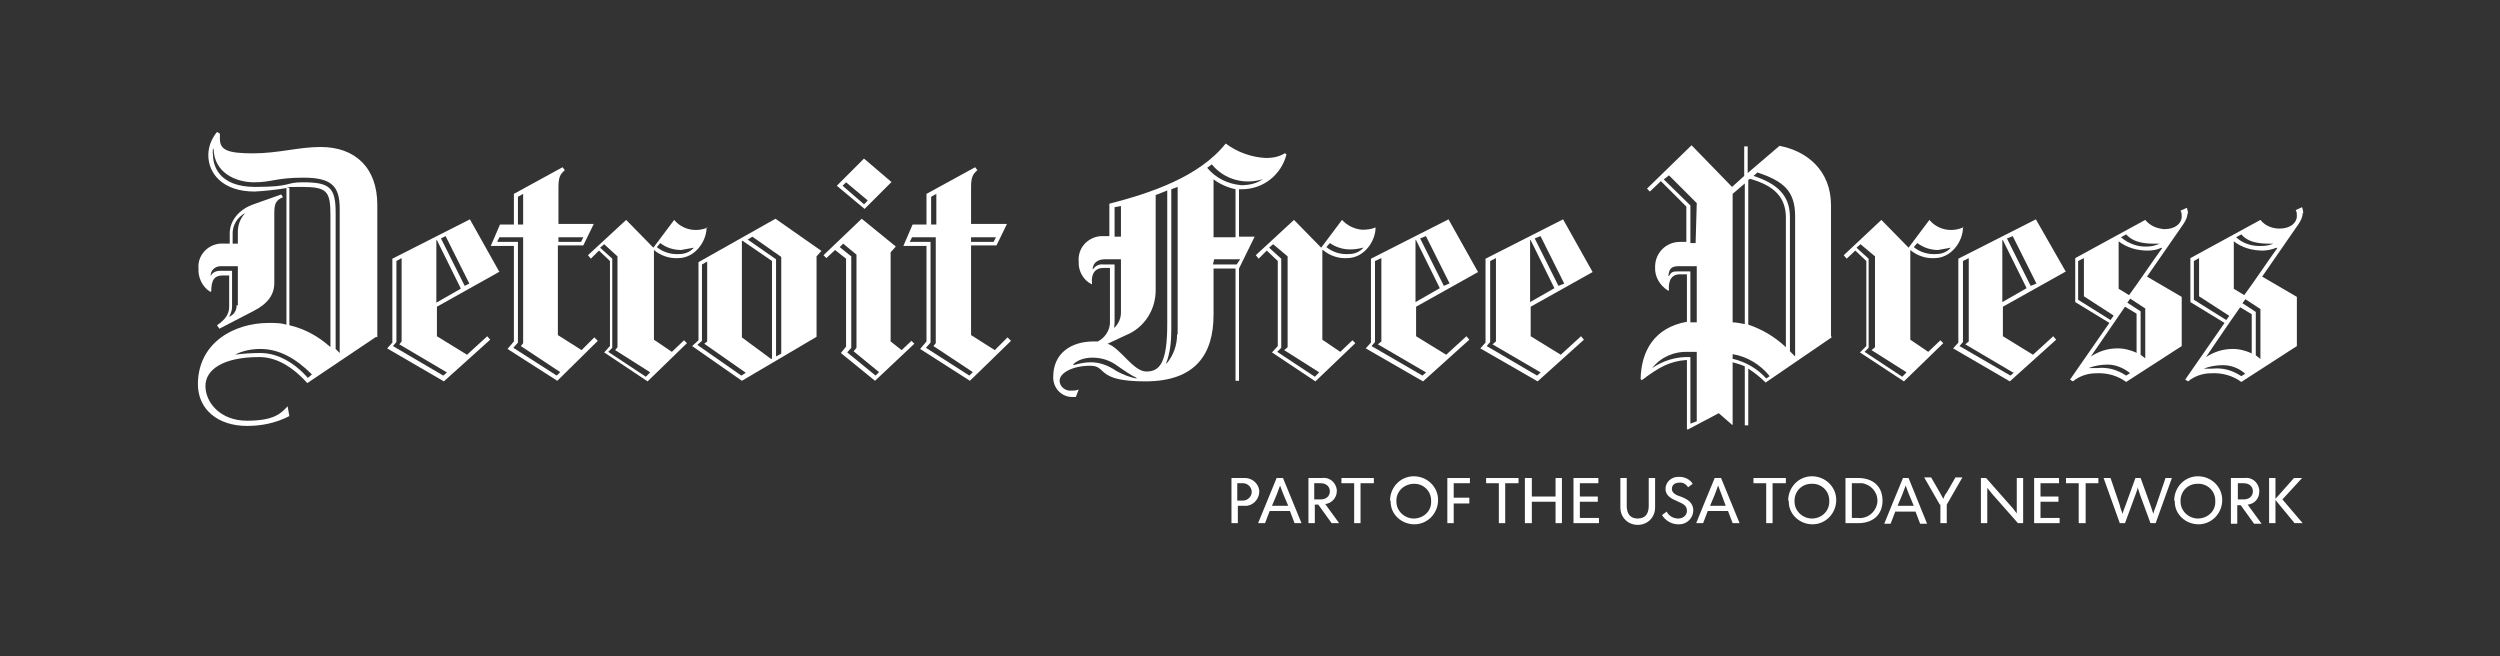 <svg xmlns="http://www.w3.org/2000/svg" xmlns:xlink="http://www.w3.org/1999/xlink" id="Layer_1" viewBox="0 0 432 113.4"><rect x="0" y="0" width="432" height="113.4" fill="#333333" stroke="none"/><defs><style>      .st0 {        fill: none;      }      .st1 {        fill: #fff;      }      .st2 {        clip-path: url(#clippath);      }    </style><clipPath id="clippath"><rect class="st0" x="34.1" y="22.8" width="363.9" height="67.8"></rect></clipPath></defs><g id="Publisher_logo"><path class="st1" d="M214.8,86.5c.8,0,1.5-.7,1.5-1.5s-.7-1.5-1.5-1.5h-1v3h1ZM212.7,82.6h2.2c1.3-.1,2.5.8,2.7,2.1.1,1.3-.8,2.5-2.1,2.7-.2,0-.4,0-.5,0h-1.1v3h-1.1v-7.8Z"></path><path class="st1" d="M222.6,87.4l-.8-1.9c-.1-.3-.6-1.5-.6-1.6h0c0,0-.5,1.3-.6,1.6l-.8,1.9h2.7ZM220.7,82.6h1l3.2,7.8h-1.2l-.8-2.1h-3.5l-.8,2.1h-1.2l3.2-7.8"></path><path class="st1" d="M228.2,86.3c1,0,1.6-.6,1.6-1.4s-.6-1.4-1.6-1.4h-1.1v2.8h1.1ZM226.1,82.6h2.3c1.3-.2,2.4.7,2.6,2,0,.1,0,.2,0,.3,0,1.1-.9,2.1-2,2.2l2.4,3.3h-1.3l-2.3-3.2h-.6v3.2h-1.1v-7.8h0Z"></path><polygon class="st1" points="234 83.5 231.8 83.5 231.8 82.6 237.4 82.6 237.4 83.5 235.1 83.5 235.1 90.4 234 90.4 234 83.5 234 83.5"></polygon><path class="st1" d="M247.3,86.5c0-1.7-1.4-3-3.1-2.9s-3,1.4-2.9,3.1c0,1.6,1.4,2.9,3,2.9,1.6,0,3-1.2,3-2.8,0,0,0-.2,0-.2M240.2,86.5c0-2.3,1.8-4.2,4.1-4.2,2.3,0,4.2,1.8,4.2,4.1,0,2.3-1.8,4.2-4.1,4.2,0,0,0,0,0,0-2.2,0-4.1-1.7-4.1-3.9,0,0,0-.1,0-.2"></path><polygon class="st1" points="250.1 82.6 254 82.6 254 83.5 251.2 83.5 251.2 86 253.9 86 253.9 87 251.2 87 251.2 90.4 250.1 90.4 250.1 82.6 250.1 82.6"></polygon><polygon class="st1" points="259 83.5 256.8 83.5 256.8 82.6 262.4 82.6 262.4 83.5 260.1 83.5 260.1 90.4 259 90.4 259 83.5 259 83.5"></polygon><polygon class="st1" points="263.5 82.6 264.7 82.6 264.7 85.8 268.8 85.8 268.8 82.6 269.9 82.6 269.9 90.4 268.8 90.4 268.8 86.7 264.7 86.7 264.7 90.4 263.5 90.4 263.5 82.6 263.5 82.6"></polygon><polygon class="st1" points="271.9 82.6 276.2 82.6 276.2 83.5 273 83.5 273 85.8 276.1 85.8 276.1 86.7 273 86.7 273 89.5 276.3 89.5 276.3 90.4 271.9 90.4 271.9 82.6 271.9 82.6"></polygon><path class="st1" d="M280,87.7v-5.1h1.1v4.8c0,1.4.6,2.2,1.9,2.2s1.9-.8,1.9-2.2v-4.8h1.1v5.1c0,1.7-1.3,3-3,3s-3-1.3-3-3"></path><path class="st1" d="M287.2,89l.8-.6c.4.8,1.2,1.2,2,1.2.7,0,1.4-.4,1.5-1.2,0,0,0-.1,0-.2,0-.9-.8-1.2-1.7-1.6s-2-.9-2-2.1c0-1.2,1-2.1,2.2-2.1,0,0,.1,0,.2,0,.9,0,1.8.4,2.3,1.2l-.8.6c-.3-.5-.9-.9-1.5-.8-.8,0-1.3.4-1.3,1.1s.8,1.1,1.5,1.3c1.1.4,2.2,1,2.2,2.4,0,1.3-1.1,2.4-2.4,2.4,0,0-.2,0-.2,0-1.1,0-2.2-.6-2.8-1.6"></path><path class="st1" d="M298.2,87.4l-.7-1.9c-.1-.3-.6-1.5-.6-1.6h0c0,0-.5,1.3-.6,1.6l-.8,1.9h2.7ZM296.4,82.6h1l3.2,7.8h-1.2l-.8-2.1h-3.5l-.8,2.1h-1.2s2.8-6.9,3.2-7.8"></path><polygon class="st1" points="305.2 83.5 303 83.5 303 82.6 308.6 82.6 308.6 83.5 306.3 83.5 306.3 90.4 305.2 90.4 305.2 83.5 305.2 83.5"></polygon><path class="st1" d="M316.1,86.5c0-1.7-1.4-3-3.1-2.9-1.7,0-3,1.4-2.9,3.1,0,1.6,1.4,2.9,3,2.9,1.6,0,3-1.2,3-2.9,0,0,0-.1,0-.2M309,86.5c0-2.3,1.8-4.2,4.1-4.2,2.3,0,4.2,1.8,4.2,4.1s-1.8,4.2-4.1,4.2c0,0,0,0,0,0-2.2,0-4.1-1.7-4.1-3.9,0,0,0-.1,0-.2"></path><path class="st1" d="M320,89.5h1c1.6.2,3.1-.9,3.4-2.6.2-1.6-.9-3.1-2.6-3.4-.3,0-.5,0-.8,0h-1v5.9ZM318.9,82.6h2.2c2.5,0,4.2,1.4,4.2,3.9s-1.7,3.9-4.2,3.9h-2.2v-7.8Z"></path><path class="st1" d="M330.7,87.4l-.8-1.9c-.1-.3-.6-1.5-.6-1.6h0c0,0-.5,1.3-.6,1.6l-.8,1.9h2.7ZM328.8,82.6h1l3.2,7.9h-1.2l-.8-2.1h-3.5l-.8,2.1h-1.1s2.8-6.9,3.2-7.8"></path><path class="st1" d="M335.2,87.2l-2.7-4.7h1.2l1.5,2.6c.2.4.4.7.6,1.1h0c.2-.4.3-.8.6-1.1l1.5-2.6h1.2l-2.7,4.7v3.2h-1.1v-3.2h0Z"></path><path class="st1" d="M342.3,82.6h.9l4.5,5.1c.3.3.5.7.8,1h0v-6.1h1.1v7.8h-.9l-4.5-5.1c-.1-.1-.7-.9-.8-1h0v6.1h-1.1v-7.8h0Z"></path><polygon class="st1" points="351.5 82.6 355.8 82.6 355.8 83.5 352.6 83.5 352.6 85.8 355.7 85.8 355.7 86.7 352.6 86.7 352.6 89.5 355.9 89.5 355.9 90.4 351.5 90.4 351.5 82.6 351.5 82.6"></polygon><polygon class="st1" points="359.2 83.5 357 83.5 357 82.6 362.6 82.6 362.6 83.5 360.4 83.5 360.4 90.4 359.2 90.4 359.2 83.5 359.2 83.5"></polygon><path class="st1" d="M363.5,82.6h1.2l1.6,4.7c0,.2.4,1.3.5,1.5h0c0-.2.4-1.3.5-1.5l1.7-4.7h.9l1.7,4.7c.2.5.3,1,.5,1.5h0c0-.2.4-1.3.5-1.5l1.6-4.7h1.1l-2.8,7.8h-.9l-1.8-4.9c-.1-.4-.3-.8-.4-1.3h0c0,.2-.3,1.1-.4,1.3l-1.8,4.9h-.9l-2.8-7.8h0Z"></path><path class="st1" d="M382.8,86.5c0-1.7-1.4-3-3.1-2.9-1.7,0-3,1.4-2.9,3.1,0,1.6,1.4,2.9,3,2.9,1.6,0,3-1.2,3-2.8,0,0,0-.2,0-.2M375.7,86.5c0-2.3,1.8-4.2,4.1-4.2,2.3,0,4.2,1.8,4.2,4.1s-1.8,4.2-4.1,4.2c0,0,0,0,0,0-2.2,0-4.1-1.7-4.1-3.9,0,0,0-.1,0-.2"></path><path class="st1" d="M387.7,86.3c1,0,1.6-.6,1.6-1.4s-.6-1.4-1.6-1.4h-1v2.8h1ZM385.5,82.6h2.3c1.3-.2,2.4.7,2.6,2,0,.1,0,.2,0,.4,0,1.2-.9,2.1-2,2.2l2.4,3.3h-1.3l-2.3-3.2h-.6v3.2h-1.1v-7.8h0Z"></path><polygon class="st1" points="392.1 82.6 393.2 82.6 393.2 86.2 396.4 82.6 397.8 82.6 394.4 86.3 397.9 90.4 396.5 90.4 393.2 86.4 393.2 90.4 392.1 90.4 392.1 82.6 392.1 82.6"></polygon><path class="st1" d="M168.1,64.3l-6.8-4.5.4-.5v-18.3h-4.1l-.4.8h3.6v17.4l-.8.9,7.5,4.8.6-.6h0ZM161.8,38.8v-5.3l-.9.5v4.8h.9ZM172.1,41h-4.3v.8h3.9l.4-.8ZM174.7,58.9l-7.1,6.9-8.6-5.5,1.1-1.3v-16.5h-4l1.6-3.7h2.4v-5.3l8.4-4.6.4.5c-.8.7-1.1,1.2-1.1,3v6.3h6.2l-1.8,3.7h-4.4v15.5l4.1,2.6,2.2-2.2.5.5h0Z"></path><path class="st1" d="M266.3,64.4l-8.4-4.9.6-.5v-14.4l-1,.5v14l-.6.7,8.7,5.1.7-.6ZM270.3,49l-4.1-8.2-1,.4,4.1,8.2s1-.4,1-.4ZM268.6,49.8l-4.1-8.3h-.1v10.7l4.2-2.4ZM275.4,46.9l-10.9,6.1v5.1l5.2,3.2,3.5-3.2.5.6-8,7.2-9.9-5.7.9-1v-14.5l13.4-6.8,5.1,9.1h0Z"></path><path class="st1" d="M246.5,64.4l-8.4-4.9.6-.5v-14.4l-1.1.5v14l-.6.7,8.8,5.1.7-.6h0ZM250.5,49l-4.1-8.2-1,.4,4.1,8.2.9-.4h0ZM248.8,49.8l-4.1-8.3h-.1v10.7l4.2-2.4h0ZM255.6,46.9l-10.9,6.1v5.1l5.2,3.2,3.5-3.2.5.6-8,7.2-9.9-5.7.9-1v-14.5l13.4-6.8,5.1,9.1h0Z"></path><path class="st1" d="M227.9,64.3l-6-3.8.6-.5v-15.7l-2.5-2.1-.7.6,2.1,1.9v15.4l-.7.7,6.5,4.3.7-.7h0ZM235.5,42.8h0c-.7.2-1.5.3-2.2.3-1.3,0-2.5-.4-3.5-1.1l-.6.7c1.1.9,2.5,1.3,3.9,1.2,1,0,1.9-.4,2.5-1.1h0ZM237.7,39.3c0,2.4-2,5.3-4.9,5.3-1.5.1-3-.4-4.2-1.4h-.1v15.5l3.1,2.1,2.1-2,.5.5-6.9,6.6-7.5-5,1-1.1v-14.7l-1.9-1.8-1.4,1.4-.5-.6,6.6-6.1,4.7,4.8,3.6-4.8c.9,1,2.2,1.6,3.5,1.7.8,0,1.6-.1,2.3-.4h.1c0,.1,0,0,0,0Z"></path><path class="st1" d="M196.4,65.3h0c-1.2-.6-2.2-1.3-3.2-2-1.3-1-2.8-1.5-4.4-1.5-1.2,0-2.4.3-3.3,1.1v.2c1-.3,2-.5,3-.5,1.6,0,3.1.6,4.4,1.5,1.1.6,2.3,1.1,3.5,1.3h0ZM193.7,54.1v-9.3h-2.7c-1.2,0-2.1.5-2.2,1.7h.1c.4-.6,1.1-.9,1.8-.8h1.9v9.6c0,.5,0,.9-.1,1.3h.1c.7-.7,1.1-1.6,1.1-2.6h0ZM193.7,40.9v-5.3l-1.1.2v5.1h1.1ZM203.5,57.7v-25.4l-1.1.4v24.4c0,1.9-.2,3.9-.9,5.7h.1c1.2-1.4,1.8-3.2,1.8-5h0ZM214.4,44.8h-4.6l-.2.9h4.1l.6-.9ZM218.4,30.9h0c-3.2,1.1-6.8.2-9-2.5l-.8.6c1.5,1.8,3.6,2.8,5.9,3,1.4,0,2.7-.3,3.8-1.1h0ZM201.7,56v-23.1c-.6.3-1.3.5-2,.8v16.2c.1,3.5-1.9,6.7-5.1,8l-3.2,1.5h0c2.2.7,4.4,4.8,6.7,4.8s3.6-1.5,3.6-8.2h0ZM213.5,40.9v-8.2c-1.4-.3-2.7-.9-3.8-1.7v10h3.8ZM222.3,26.7c-.9,3.5-4,6-7.7,6h-.5v8.2h2.7l-2.7,5.5v19.4h-.6v-19.4h-3.8v8c0,6.8-3.1,11.5-11.8,11.5s-6.5-2.7-9.5-2.7-5.3,1.2-5.3,2.6c0,1,1,1.8,2,1.7.4,0,.9,0,1.3-.2l-.5,1.3c-.2,0-.4,0-.6,0-1.8,0-3.2-1.4-3.3-3.2,0,0,0-.2,0-.3,0-4,3-6.1,7-6.1h.7c1.2-.6,2-1.8,2.1-3.1v-9.6h-1.2c-1.2,0-2.1.8-1.9,2.8h-.1c-1.4-.7-2.3-2.3-2.2-3.9-.2-2.3,1.5-4.2,3.8-4.4.2,0,.4,0,.5,0h1v-5.6c7-1.8,15.5-4.6,20.1-10.4,2,1.5,4.5,2.4,7,2.5,1.1,0,2.2-.2,3.2-.8h.1c0,.1,0,0,0,0Z"></path><path class="st1" d="M388,64.6c-1.1-1-2.5-1.5-3.9-1.5-1.1,0-2.3.2-3.3.6h0c.5,0,1,0,1.5,0,1.8-.2,3.5.3,5,1.3l.8-.5h0ZM390.6,62.1v-8.7l-2.6-1.7-.5.7,2.3,1.5v7.5l.9.7ZM385.1,54.5l-5.1-3.3v-6.6l-.9.5v6.7l5.6,3.5.5-.7h0ZM393.1,42.1h0c-1.5,0-4.3.2-5.8-1.6l-.9.5c1.2,1.1,2.8,1.6,4.5,1.5.8,0,1.5-.2,2.2-.5h0ZM389.1,61v-6.7l-2-1.2c-2,2.8-5.9,8.6-5.9,8.6,1.4-.9,2.9-1.4,4.6-1.4,1.2,0,2.3.3,3.4.8h0ZM393.4,42.8h0c-.8.3-1.6.5-2.4.5-1.8,0-3.6-.5-5-1.6v8.2l1.8,1.1c1.7-2.3,4.1-5.9,5.7-8.1h0ZM397.9,36.8c0,.7-.3,1.3-.7,1.9l-6.3,9.1,6,3.5v8.5l-9.6,6.2c-1.5-1.1-3.3-1.6-5.2-1.5-1.5,0-2.9.5-4,1.4l-.5-.3c2.1-3,6.8-9.8,6.8-9.8l-5.9-3.6v-7.6l12.1-6.6c.8,1,2,1.5,3.3,1.5,1.9,0,3-1,3-2.2,0-.3,0-.7-.2-1l1.1-.5c.1.3.2.7.2,1.1h0Z"></path><path class="st1" d="M368.1,64.5c-1.1-.9-2.5-1.5-3.9-1.5-1.1,0-2.3.2-3.3.6h0c.5,0,1,0,1.5,0,1.8-.2,3.5.3,5,1.3l.8-.5h0ZM370.7,62v-8.7l-2.6-1.7-.5.7,2.3,1.5v7.5l.9.7ZM365.2,54.5l-5.1-3.3v-6.6l-1,.5v6.7l5.6,3.5.5-.7h0ZM373.2,42.1h0c-1.5,0-4.2.2-5.8-1.6l-.9.5c1.3,1.1,2.9,1.7,4.6,1.6.7,0,1.4-.2,2.1-.5h0ZM369.2,60.9v-6.7l-2-1.2c-2,2.9-5.9,8.6-5.9,8.6,1.4-.9,2.9-1.4,4.6-1.4,1.2,0,2.3.3,3.4.8h0ZM373.5,42.8h0c-.8.4-1.6.5-2.4.5-1.8,0-3.6-.5-5-1.6v8.2l1.8,1.1c1.7-2.3,4.1-5.9,5.7-8.1h0ZM378,36.8c0,.7-.3,1.3-.7,1.9l-6.3,9.1,6,3.5v8.5l-9.6,6.2c-1.5-1.1-3.3-1.6-5.2-1.5-1.5,0-2.9.5-4,1.4l-.5-.3c2.1-3,6.8-9.8,6.8-9.8l-5.9-3.6v-7.6l12.1-6.6c.8,1,2,1.5,3.3,1.6,1.9,0,3-1,3-2.2,0-.3,0-.7-.2-1l1.1-.5c.1.4.2.7.2,1.1h0Z"></path><path class="st1" d="M347.9,64.4l-8.3-4.9.6-.5v-14.4l-1,.5v14l-.6.7,8.8,5.1.7-.6h0ZM351.9,49l-4.1-8.2-1,.4,4.1,8.2,1-.4h0ZM350.2,49.8l-4.1-8.3h-.1v10.7l4.2-2.4ZM357,46.9l-10.9,6.1v5.1l5.2,3.2,3.5-3.2.5.6-8,7.2-9.8-5.7.9-1v-14.5l13.4-6.8,5.2,9.1h0Z"></path><path class="st1" d="M329.4,64.3l-6-3.8.6-.5v-15.7l-2.5-2.1-.7.6,2.1,1.9v15.4l-.7.7,6.5,4.3.7-.7h0ZM337.1,42.8h0c-.7.1-1.5.3-2.2.4-1.3,0-2.5-.4-3.6-1.2l-.6.7c1.1.9,2.5,1.3,3.9,1.2,1,0,1.9-.4,2.5-1.1h0ZM339.2,39.3c0,2.4-2,5.3-4.9,5.3-1.5.1-3-.4-4.2-1.4h0v15.5l3.1,2.1,2.1-2,.5.5-6.8,6.6-7.6-5,1.1-1.1v-14.7l-1.9-1.8-1.5,1.4-.5-.6,6.5-6.1,4.7,4.8,3.6-4.8c1.4,1.7,3.8,2.2,5.8,1.3h.1c0,.1,0,.1,0,.1Z"></path><path class="st1" d="M293.2,72.8v-12h-1.5c-2.4-.1-4.7.9-6.2,2.8h0c1.9-1.3,4.2-2,6.6-1.9v11.5l1.1-.4h0ZM305.8,65c-1.6-2-3.9-3.4-6.4-3.8v.8c2.2.5,4.3,1.7,5.8,3.4l.6-.4h0ZM293.2,55.7v-9.7h-3.2c-1.2,0-1.6.5-1.7,1.7h.1c.3-.4.3-.8,1.4-.8h2.3v8.8h1.1s0,0,0,0ZM293,42.1l.2-7-4.8-4.8-.9.7,4.6,4.5v6.5h.9ZM310.2,61.5v-24.1c0-4.5-2.1-6.1-6.5-7.6l-.7.6c4,1.3,6.3,3.3,6.3,7.1v23.2l.9.9ZM301.5,56v-24.3l-2.1,1.8v22.2c.7,0,1.4.2,2.1.3h0ZM308.6,60v-22.4c0-3.4-1.9-5.5-6.2-6.7l-.3.2v25c2.4.8,4.6,2.1,6.5,3.9h0ZM316.5,58.3l-11.4,7.8c-.9-.9-1.9-1.7-3-2.4v9.8h-.6v-10.2c-.7-.3-1.4-.5-2.1-.7v10.8h-.1l-2.3-2-5.3,2.8h-.2v-12c-3,.2-4.9,1.3-7.8,3.5l-.2-.2c.1-4.9,2.4-8.9,8-9.9v-8.2h-1.2c-1.9,0-2,1.8-1.9,2.8h-.2c-1.4-.9-2.3-2.4-2.2-4.1,0-2.4,1.9-4.3,4.3-4.3,0,0,.2,0,.2,0h.9v-6.1l-4.4-4.4-1.9,1.8-.5-.5,7.7-7.5,7,7.2,2.1-1.9v-5.1h.6v4.6l5.5-4.7c4.7.9,8.9,4.2,8.9,10.3v22.5h0Z"></path><path class="st1" d="M149.9,34.6l-3.7-3.1-.6.6,3.7,3.2.6-.6h0ZM154.1,31.4l-4.7,4.7-4.8-4,4.7-4.7,4.8,4.1h0Z"></path><path class="st1" d="M151.9,64.3l-4.4-3.6.5-.6v-16.1l-2.3-1.9-.6.6,2,1.6v15.8l-.7.8,4.9,4,.6-.6h0ZM158.1,59.3l-6.9,6.5-5.9-4.8.9-1.1v-15.2l-1.9-1.5-1.5,1.4-.5-.5,6.6-6.3,5.9,4.8-.9,1v15.4l1.9,1.5,1.7-1.6.5.5h0Z"></path><path class="st1" d="M129,64.5l-7.3-5.1.5-.4v-13.8l-.9.5v13.2l-.8.7,7.6,5.3.8-.5h0ZM135,61v-16.6l-5-3.5-.8.5,4.9,3.4v16.8l.9-.5ZM133.4,61.9v-16.8l-5.1-3.5h-.1v16.7l5,3.7h.2s0,0,0,0ZM141.9,43.4l-.8.9v13.9l-12.9,7.6-8.6-6,1.1-1v-13.5l13.3-7.5,8,5.6h0Z"></path><path class="st1" d="M112.3,64.3l-6-3.8.4-.5v-15.7l-2.3-2.1-.7.6,2.1,1.9v15.4l-.7.7,6.5,4.3.7-.7h0ZM119.9,42.8h0c-.7.1-1.5.3-2.2.4-1.3,0-2.6-.4-3.6-1.2l-.6.7c1.1.9,2.5,1.3,3.9,1.2,1,0,1.9-.4,2.5-1.1h0ZM122.1,39.3c0,2.4-2,5.3-4.9,5.3-1.5.1-3-.4-4.2-1.4h0v15.5l3.1,2.1,2.1-2,.5.5-6.8,6.6-7.5-5,1-1.1v-14.7l-1.9-1.8-1.4,1.4-.5-.6,6.6-6.1,4.7,4.8,3.6-4.8c1.4,1.7,3.8,2.2,5.8,1.3h0c0,.1,0,.1,0,.1Z"></path><path class="st1" d="M96.8,64.3l-6.8-4.5.4-.5v-18.3h-4.1l-.4.8h3.6v17.4l-.8.9,7.5,4.8s.6-.6.6-.6ZM90.4,38.8v-5.3l-.9.5v4.8h.9ZM100.8,41h-4.3v.8h3.9l.4-.8ZM103.3,58.9l-7,6.9-8.6-5.5,1.1-1.3v-16.5h-4l1.6-3.7h2.4v-5.3l8.4-4.6.4.5c-.8.7-1.1,1.2-1.1,3v6.3h6.1l-1.8,3.7h-4.4v15.5l4.1,2.6,2.2-2.2.5.5h0Z"></path><path class="st1" d="M77.3,64.4l-8.3-4.9.4-.5v-14.4l-.9.5v14l-.6.7,8.7,5.1s.7-.6.7-.6ZM81.1,49l-4.1-8.2-.8.4,4.1,8.2.8-.4h0ZM79.6,49.8l-4.1-8.3h-.1v10.8l4.2-2.4h0ZM86.4,46.9l-10.9,6.1v5.1l5.2,3.2,3.5-3.2.5.6-8,7.2-9.8-5.7.9-1v-14.5l13.4-6.8,5.1,9.1h0Z"></path><g class="st2"><g><path class="st1" d="M41.1,52.8v-6.8h-3c-.9,0-1.7.7-1.7,1.6,0,0,0,0,0,.1h0c.3-.6.9-.9,1.6-.9h2.1v6.2c0,.6-.2,1.2-.5,1.7h.1c.8-.4,1.2-1.1,1.2-2h0ZM42.4,36.8h0c-1.4.7-2.3,2.2-2.2,3.8v1.5h.9v-2.1c0-1.2.5-2.4,1.3-3.2h0ZM48.6,34.2c-.9.5-1.2,1-1.2,2.6v12.1c0,2-1.1,3.6-3.7,4.9l-5.8,3-.4-.6c1.5-1,2.1-2,2.1-3.2v-5.4h-1.1c-1.4,0-2,.7-2,2.8h-.2c-1.3-.8-2.1-2.4-2-4-.2-2.2,1.5-4.1,3.7-4.3.2,0,.3,0,.5,0h1.2v-1.8c0-1.9,1.3-4.1,4.4-5.1l4.5-1.6.3.5h0Z"></path><path class="st1" d="M53.9,64.7c-2.8-2.8-5.7-4.4-8.9-4.4-1.5,0-3.1.3-4.4,1h-.1c1.5-.2,3-.3,4.5-.3,3,0,5.9,1.7,8.2,4.3l.7-.6h0ZM58.7,61.3v-25.3c0-4-1.6-5.3-6.3-5.3s-5.4.8-8.5.8-6.9-1.6-7-5.8h-.1c0,.3-.1.7,0,1,0,1.8.9,5.6,7.3,5.6s5.1-.8,8.2-.8c4.7,0,5.7.9,5.7,5.3v23.5s.9.9.9.9ZM57.1,59.9v-22.7c0-4.2-.6-4.9-5-4.9s-1.6.1-2.1.2v23.7c2.6.6,5,1.9,7,3.7h0s0,0,0,0ZM65,58.2l-11.9,8c-2.7-3-5.5-4.5-8.3-4.5-6.3,0-9.3,2.2-9.3,5s2.5,6,7.2,6,5.9-1.3,7-2.5l.3,1.7c-2.3,1.2-4.8,1.7-7.3,1.7-5.1,0-8.5-2.9-8.5-7.2,0-7,6-10.6,12.3-10.6,1,0,2,0,3,.3v-23.6c-1.8.3-3.7.5-5.5.6-5.5,0-8-3.1-8-6.3,0-1.5.6-2.9,1.5-4l.5.3c0,.3,0,.6,0,.9,0,1.9,1.3,2.5,5.7,2.5s7.9-1.1,11.7-1.1c6,0,9.8,3.6,9.8,10v22.9h0Z"></path></g></g></g></svg>